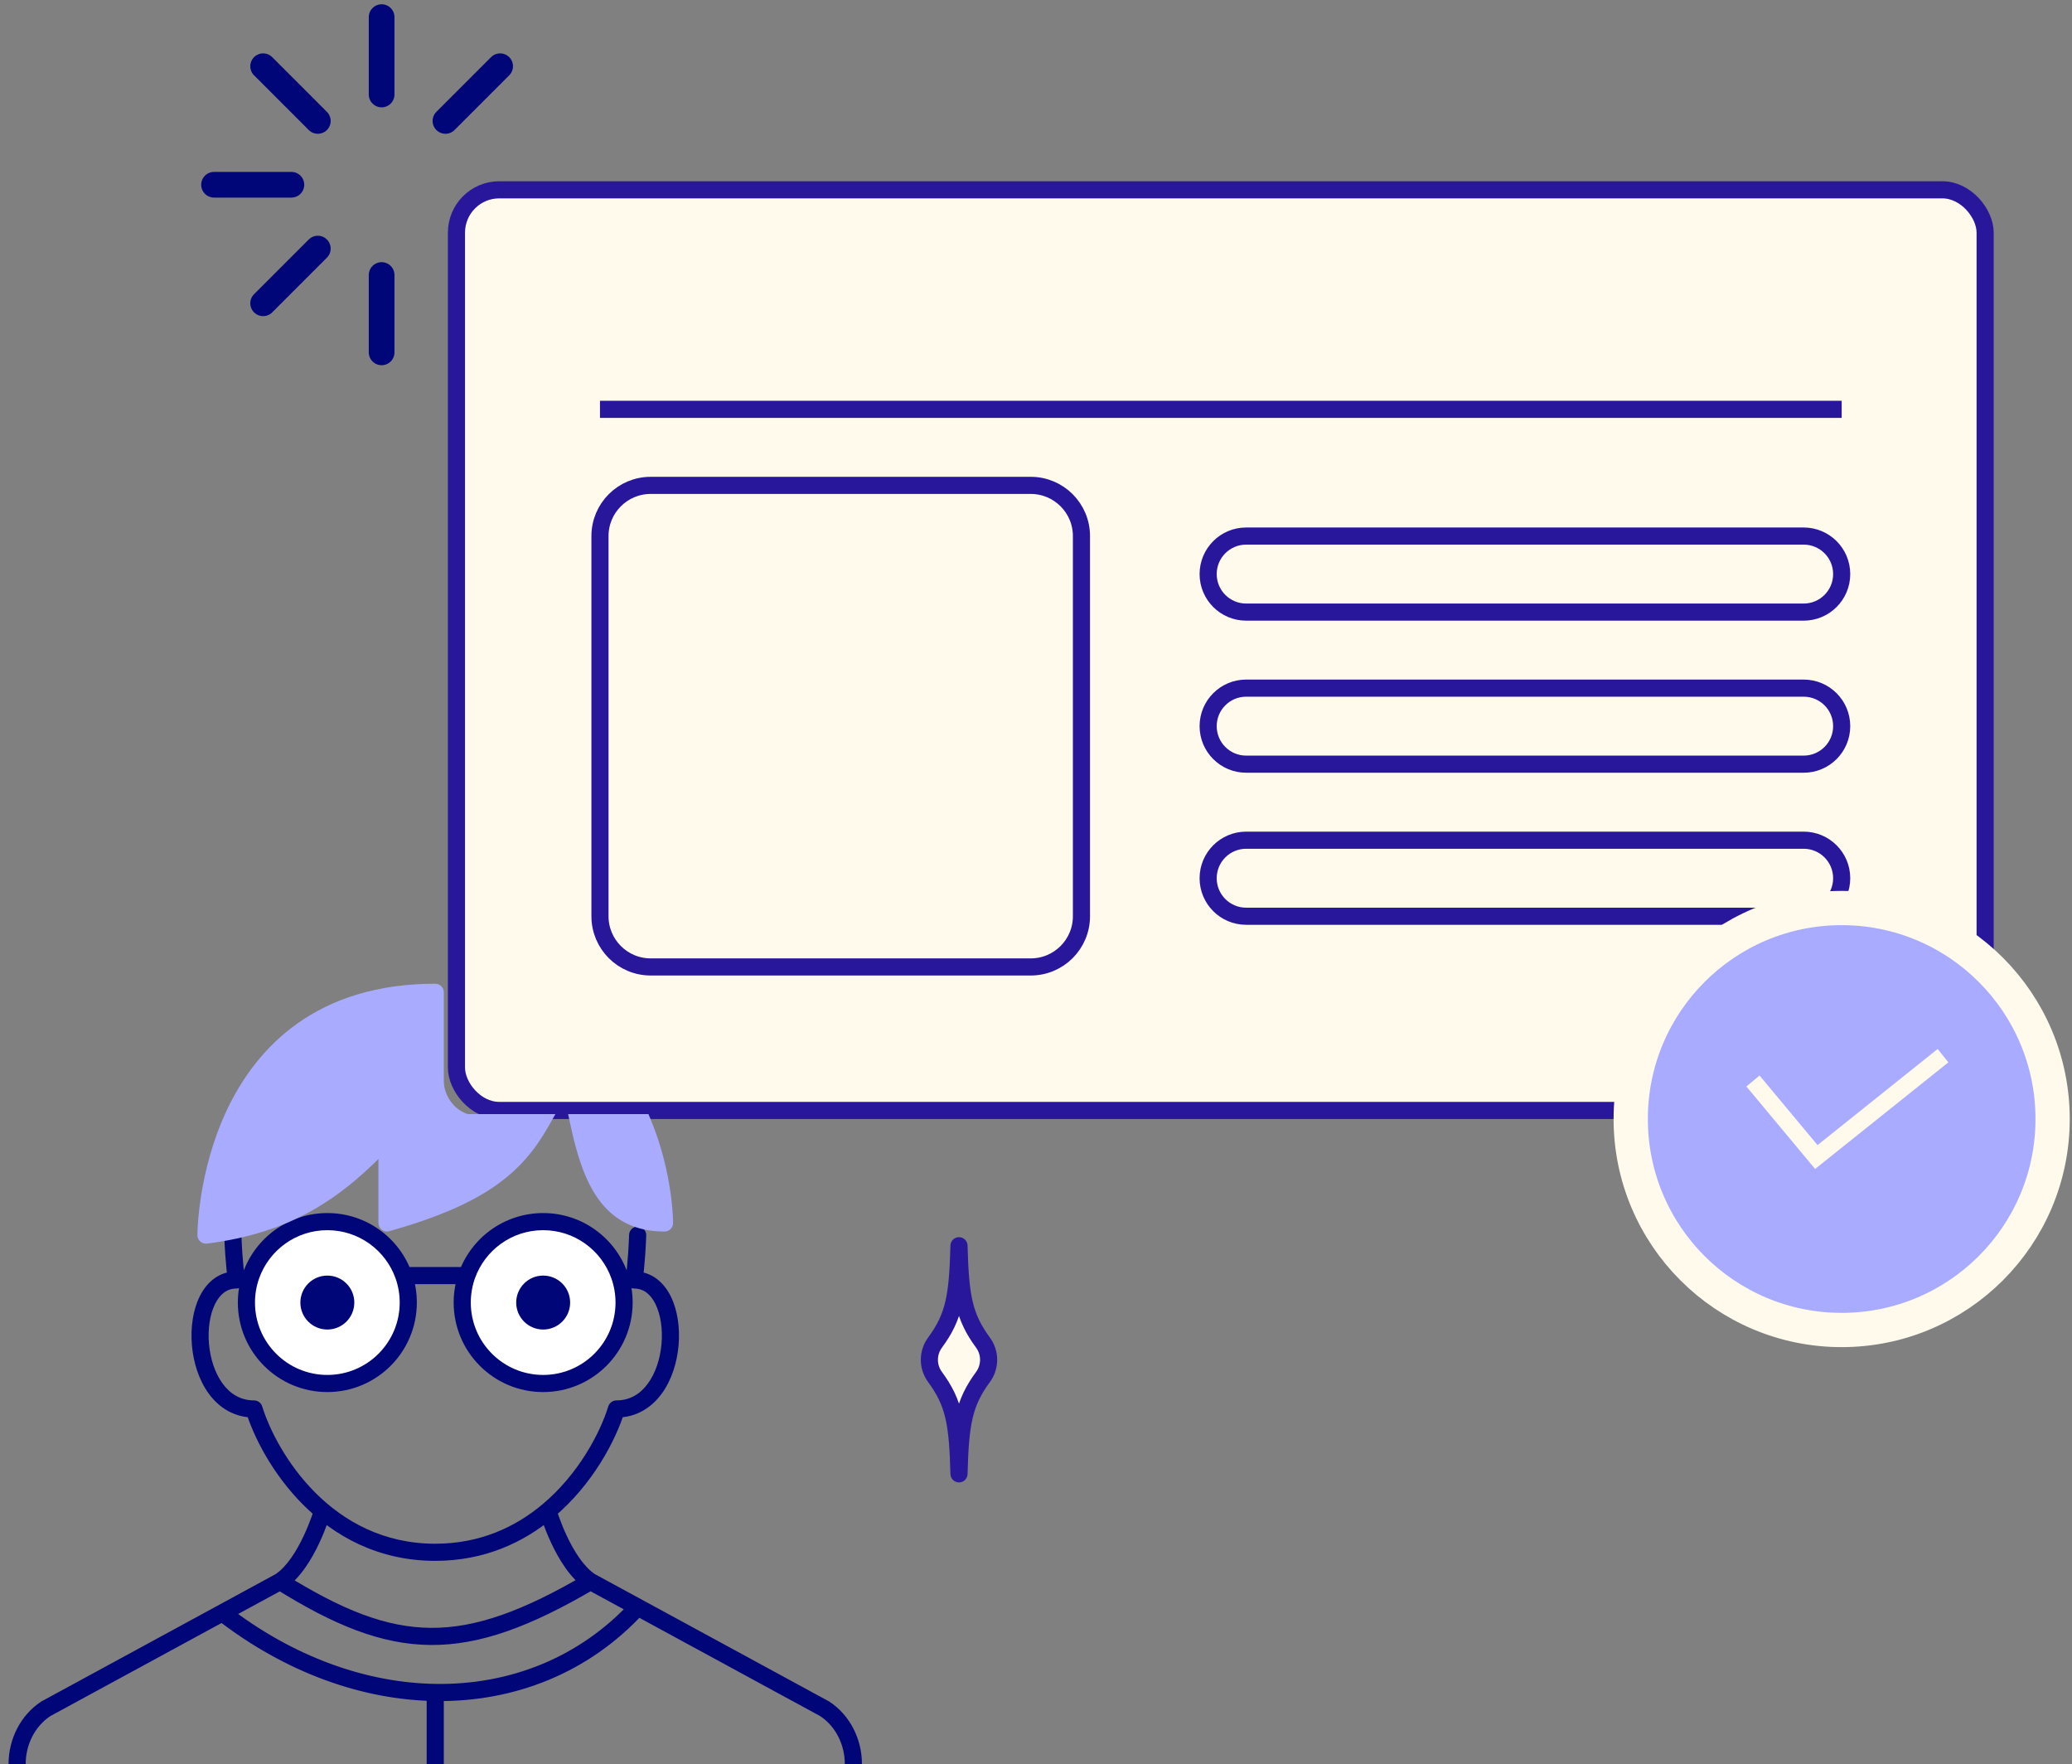 <?xml version="1.0" encoding="UTF-8"?> <svg xmlns="http://www.w3.org/2000/svg" width="121" height="103" viewBox="0 0 121 103" fill="none"><rect x="0" y="0" width="121" height="103" fill="#808080" stroke="none"/><rect x="26.656" y="11.082" width="89.271" height="53.754" rx="2.5" fill="#FFFAEB" stroke="#29179B"></rect><path d="M23.842 76.053C23.842 78.663 21.726 80.779 19.116 80.779C16.506 80.779 14.39 78.663 14.39 76.053C14.39 75.501 14.485 74.971 14.659 74.478C15.308 72.642 17.058 71.327 19.116 71.327C21.174 71.327 22.924 72.642 23.573 74.478C23.747 74.971 23.842 75.501 23.842 76.053Z" fill="white"></path><path d="M36.445 76.053C36.445 78.663 34.329 80.779 31.719 80.779C29.109 80.779 26.993 78.663 26.993 76.053C26.993 75.501 27.087 74.971 27.262 74.478C27.91 72.642 29.661 71.327 31.719 71.327C33.776 71.327 35.527 72.642 36.176 74.478C36.35 74.971 36.445 75.501 36.445 76.053Z" fill="white"></path><path d="M14.835 82.266L15.312 82.118C15.248 81.909 15.054 81.766 14.835 81.766V82.266ZM13.802 74.734V75.234C13.947 75.234 14.085 75.171 14.18 75.061C14.275 74.951 14.318 74.805 14.297 74.662L13.802 74.734ZM36 82.266V81.766C35.781 81.766 35.587 81.909 35.522 82.118L36 82.266ZM31.999 88.219L31.678 87.835L31.999 88.219ZM37.033 74.734L36.538 74.662C36.517 74.805 36.56 74.951 36.654 75.061C36.749 75.171 36.888 75.234 37.033 75.234V74.734ZM2.672 99.774L2.433 99.335L2.415 99.345L2.397 99.357L2.672 99.774ZM48.163 99.774L48.438 99.357L48.42 99.345L48.402 99.335L48.163 99.774ZM14.097 72.098C14.087 71.822 13.855 71.606 13.579 71.616C13.303 71.625 13.087 71.857 13.097 72.133L14.097 72.098ZM37.738 72.133C37.748 71.857 37.532 71.625 37.256 71.616C36.98 71.606 36.748 71.822 36.738 72.098L37.738 72.133ZM10.731 95.394L10.97 95.833L10.731 95.394ZM14.659 74.478L14.188 74.311L14.659 74.478ZM36.176 74.478L36.647 74.311L36.176 74.478ZM25.417 98.819L25.425 98.319L25.417 98.819ZM14.357 82.413C14.808 83.875 15.892 86.041 17.694 87.849C19.505 89.665 22.057 91.134 25.417 91.134V90.134C22.377 90.134 20.068 88.814 18.402 87.143C16.729 85.464 15.722 83.445 15.312 82.118L14.357 82.413ZM14.835 81.766C14.053 81.766 13.451 81.394 13.007 80.792C12.554 80.178 12.278 79.331 12.203 78.457C12.128 77.581 12.26 76.737 12.56 76.133C12.855 75.54 13.274 75.234 13.802 75.234V74.234C12.782 74.234 12.072 74.869 11.665 75.688C11.263 76.497 11.121 77.535 11.207 78.542C11.293 79.551 11.614 80.588 12.202 81.385C12.799 82.195 13.68 82.766 14.835 82.766V81.766ZM35.522 82.118C35.053 83.639 33.805 86.054 31.678 87.835L32.32 88.602C34.622 86.674 35.964 84.08 36.478 82.413L35.522 82.118ZM31.678 87.835C30.093 89.163 28.026 90.134 25.417 90.134V91.134C28.296 91.134 30.584 90.056 32.32 88.602L31.678 87.835ZM36 82.766C37.154 82.766 38.036 82.195 38.633 81.385C39.221 80.588 39.542 79.551 39.628 78.542C39.714 77.535 39.572 76.497 39.17 75.688C38.763 74.869 38.053 74.234 37.033 74.234V75.234C37.561 75.234 37.98 75.54 38.275 76.133C38.575 76.737 38.707 77.581 38.632 78.457C38.557 79.331 38.281 80.178 37.828 80.792C37.384 81.394 36.782 81.766 36 81.766V82.766ZM2.397 99.357C1.209 100.139 0.5 101.525 0.5 103H1.5C1.5 101.837 2.059 100.776 2.947 100.192L2.397 99.357ZM18.836 88.219C18.356 88.079 18.356 88.079 18.356 88.079C18.356 88.079 18.356 88.078 18.356 88.078C18.356 88.078 18.356 88.078 18.356 88.079C18.356 88.079 18.356 88.079 18.355 88.079C18.355 88.08 18.355 88.082 18.354 88.085C18.352 88.089 18.35 88.097 18.347 88.107C18.341 88.128 18.331 88.159 18.318 88.2C18.292 88.282 18.252 88.401 18.2 88.547C18.095 88.841 17.939 89.243 17.736 89.674C17.319 90.564 16.747 91.48 16.079 91.92L16.629 92.755C17.545 92.152 18.214 91.009 18.642 90.099C18.861 89.632 19.029 89.199 19.142 88.884C19.198 88.726 19.241 88.596 19.27 88.506C19.285 88.46 19.296 88.424 19.303 88.4C19.307 88.387 19.31 88.377 19.312 88.371C19.313 88.367 19.314 88.364 19.315 88.362C19.315 88.361 19.315 88.361 19.315 88.36C19.315 88.36 19.315 88.359 19.316 88.359C19.316 88.359 19.316 88.359 19.316 88.359C19.316 88.359 19.316 88.359 18.836 88.219ZM34.242 92.777L47.924 100.213L48.402 99.335L34.72 91.898L34.242 92.777ZM47.888 100.192C48.776 100.776 49.335 101.837 49.335 103H50.335C50.335 101.525 49.626 100.139 48.438 99.357L47.888 100.192ZM31.999 88.219C31.519 88.359 31.519 88.359 31.519 88.359C31.519 88.359 31.519 88.359 31.519 88.359C31.52 88.359 31.52 88.36 31.52 88.36C31.52 88.361 31.52 88.361 31.52 88.362C31.521 88.364 31.522 88.367 31.523 88.371C31.525 88.377 31.528 88.387 31.532 88.4C31.539 88.424 31.55 88.46 31.565 88.506C31.594 88.596 31.637 88.726 31.693 88.884C31.806 89.199 31.974 89.632 32.193 90.099C32.621 91.009 33.289 92.152 34.206 92.755L34.756 91.92C34.088 91.48 33.516 90.564 33.099 89.674C32.896 89.243 32.74 88.841 32.635 88.547C32.583 88.401 32.543 88.282 32.517 88.2C32.504 88.159 32.494 88.128 32.488 88.107C32.485 88.097 32.482 88.089 32.481 88.085C32.48 88.082 32.48 88.08 32.48 88.079C32.479 88.079 32.479 88.079 32.479 88.079C32.479 88.078 32.479 88.078 32.479 88.078C32.479 88.078 32.479 88.079 32.479 88.079C32.479 88.079 32.479 88.079 31.999 88.219ZM13.802 74.734C14.297 74.662 14.297 74.662 14.297 74.662C14.297 74.662 14.297 74.662 14.297 74.662C14.297 74.662 14.297 74.662 14.297 74.662C14.297 74.662 14.297 74.662 14.297 74.662C14.297 74.661 14.297 74.661 14.297 74.66C14.297 74.659 14.296 74.656 14.296 74.653C14.295 74.645 14.293 74.635 14.291 74.62C14.287 74.59 14.281 74.546 14.274 74.487C14.26 74.369 14.24 74.195 14.218 73.972C14.175 73.524 14.124 72.88 14.097 72.098L13.097 72.133C13.125 72.939 13.178 73.603 13.223 74.068C13.245 74.301 13.266 74.484 13.282 74.609C13.289 74.671 13.296 74.72 13.3 74.753C13.302 74.769 13.304 74.782 13.305 74.791C13.306 74.796 13.306 74.799 13.307 74.801C13.307 74.803 13.307 74.804 13.307 74.804C13.307 74.805 13.307 74.805 13.307 74.805C13.307 74.805 13.307 74.805 13.307 74.805C13.307 74.805 13.307 74.806 13.307 74.806C13.307 74.806 13.307 74.806 13.802 74.734ZM37.033 74.734C37.528 74.806 37.528 74.806 37.528 74.806C37.528 74.806 37.528 74.805 37.528 74.805C37.528 74.805 37.528 74.805 37.528 74.805C37.528 74.805 37.528 74.805 37.528 74.804C37.528 74.804 37.528 74.803 37.528 74.801C37.528 74.799 37.529 74.796 37.529 74.791C37.531 74.782 37.532 74.77 37.535 74.753C37.539 74.72 37.545 74.671 37.553 74.609C37.569 74.484 37.59 74.301 37.612 74.068C37.657 73.603 37.71 72.939 37.738 72.133L36.738 72.098C36.711 72.88 36.66 73.524 36.617 73.972C36.595 74.195 36.575 74.369 36.561 74.487C36.553 74.546 36.548 74.59 36.544 74.62C36.542 74.635 36.54 74.645 36.539 74.653C36.539 74.656 36.538 74.659 36.538 74.66C36.538 74.661 36.538 74.661 36.538 74.662C36.538 74.662 36.538 74.662 36.538 74.662C36.538 74.662 36.538 74.662 36.538 74.662C36.538 74.662 36.538 74.662 36.538 74.662C36.538 74.662 36.538 74.662 37.033 74.734ZM16.089 92.762C19.486 94.881 22.259 96.027 25.16 96.046C28.057 96.066 30.999 94.961 34.734 92.769L34.228 91.907C30.547 94.067 27.794 95.064 25.166 95.046C22.541 95.029 19.959 93.998 16.619 91.914L16.089 92.762ZM16.115 91.898L10.492 94.955L10.97 95.833L16.593 92.777L16.115 91.898ZM10.492 94.955L2.433 99.335L2.911 100.213L10.97 95.833L10.492 94.955ZM23.342 76.053C23.342 78.387 21.45 80.279 19.116 80.279V81.279C22.002 81.279 24.342 78.939 24.342 76.053H23.342ZM19.116 80.279C16.782 80.279 14.89 78.387 14.89 76.053H13.89C13.89 78.939 16.23 81.279 19.116 81.279V80.279ZM35.945 76.053C35.945 78.387 34.053 80.279 31.719 80.279V81.279C34.605 81.279 36.945 78.939 36.945 76.053H35.945ZM31.719 80.279C29.385 80.279 27.493 78.387 27.493 76.053H26.493C26.493 78.939 28.832 81.279 31.719 81.279V80.279ZM19.116 71.827C20.955 71.827 22.521 73.002 23.102 74.644L24.045 74.311C23.328 72.282 21.392 70.827 19.116 70.827V71.827ZM23.102 74.644C23.257 75.084 23.342 75.558 23.342 76.053H24.342C24.342 75.443 24.237 74.857 24.045 74.311L23.102 74.644ZM27.493 76.053C27.493 75.558 27.578 75.084 27.733 74.644L26.79 74.311C26.598 74.857 26.493 75.443 26.493 76.053H27.493ZM27.733 74.644C28.314 73.002 29.88 71.827 31.719 71.827V70.827C29.442 70.827 27.507 72.282 26.79 74.311L27.733 74.644ZM23.573 74.978H27.262V73.978H23.573V74.978ZM14.89 76.053C14.89 75.558 14.975 75.084 15.131 74.644L14.188 74.311C13.995 74.857 13.89 75.443 13.89 76.053H14.89ZM15.131 74.644C15.711 73.002 17.277 71.827 19.116 71.827V70.827C16.84 70.827 14.905 72.282 14.188 74.311L15.131 74.644ZM31.719 71.827C33.558 71.827 35.124 73.002 35.704 74.644L36.647 74.311C35.93 72.282 33.995 70.827 31.719 70.827V71.827ZM35.704 74.644C35.86 75.084 35.945 75.558 35.945 76.053H36.945C36.945 75.443 36.84 74.857 36.647 74.311L35.704 74.644ZM12.678 94.564C16.681 97.666 21.151 99.252 25.41 99.319L25.425 98.319C21.405 98.256 17.141 96.757 13.29 93.774L12.678 94.564ZM25.41 99.319C30.036 99.392 34.402 97.67 37.607 94.174L36.87 93.499C33.871 96.769 29.786 98.388 25.425 98.319L25.41 99.319ZM24.917 98.819V103H25.917V98.819H24.917Z" fill="#000577"></path><path d="M12.027 72.115C12.027 72.115 12.027 57.937 25.418 57.937V63.15C25.418 63.75 25.778 65.071 27.218 65.551H31.574C30.134 68.082 28.107 69.853 22.599 71.406V66.444C19.609 69.632 16.797 71.498 12.027 72.115Z" fill="#A8ABFF"></path><path d="M38.808 71.406C35.588 71.406 34.513 68.911 33.795 65.551H37.535C38.808 68.601 38.808 71.406 38.808 71.406Z" fill="#A8ABFF"></path><path d="M25.418 57.937H25.918C25.918 57.661 25.694 57.437 25.418 57.437V57.937ZM12.027 72.115L11.527 72.115C11.527 72.258 11.589 72.395 11.697 72.49C11.805 72.585 11.949 72.629 12.091 72.611L12.027 72.115ZM22.599 66.444H23.099C23.099 66.238 22.974 66.054 22.783 65.978C22.592 65.903 22.374 65.952 22.234 66.102L22.599 66.444ZM22.599 71.406H22.099C22.099 71.562 22.172 71.71 22.297 71.804C22.422 71.899 22.584 71.93 22.735 71.887L22.599 71.406ZM27.218 65.551L27.06 66.025L27.137 66.051H27.218V65.551ZM31.574 65.551L32.009 65.798L32.434 65.051H31.574V65.551ZM33.795 65.551V65.051H33.177L33.306 65.655L33.795 65.551ZM38.808 71.406V71.906C38.94 71.906 39.068 71.853 39.161 71.759C39.255 71.665 39.308 71.538 39.308 71.406L38.808 71.406ZM37.535 65.551L37.997 65.358L37.868 65.051H37.535V65.551ZM25.418 57.437C21.976 57.437 19.363 58.349 17.388 59.744C15.418 61.134 14.113 62.983 13.249 64.812C12.386 66.64 11.957 68.462 11.743 69.822C11.635 70.503 11.582 71.072 11.555 71.472C11.541 71.672 11.534 71.83 11.531 71.94C11.529 71.994 11.528 72.037 11.528 72.066C11.528 72.081 11.527 72.093 11.527 72.101C11.527 72.105 11.527 72.108 11.527 72.11C11.527 72.111 11.527 72.112 11.527 72.113C11.527 72.113 11.527 72.114 11.527 72.114C11.527 72.114 11.527 72.115 12.027 72.115C12.527 72.115 12.527 72.115 12.527 72.115C12.527 72.115 12.527 72.115 12.527 72.115C12.527 72.115 12.527 72.115 12.527 72.114C12.527 72.113 12.527 72.111 12.527 72.108C12.527 72.103 12.527 72.094 12.528 72.082C12.528 72.057 12.529 72.02 12.53 71.971C12.534 71.873 12.54 71.727 12.552 71.539C12.578 71.164 12.629 70.625 12.73 69.977C12.935 68.679 13.343 66.956 14.153 65.239C14.963 63.524 16.169 61.828 17.965 60.56C19.756 59.296 22.164 58.437 25.418 58.437V57.437ZM12.091 72.611C17.003 71.976 19.915 70.037 22.964 66.785L22.234 66.102C19.304 69.228 16.591 71.02 11.963 71.619L12.091 72.611ZM22.099 66.444V71.406H23.099V66.444H22.099ZM24.918 57.937V63.15H25.918V57.937H24.918ZM24.918 63.15C24.918 63.879 25.344 65.453 27.06 66.025L27.376 65.076C26.211 64.688 25.918 63.621 25.918 63.15H24.918ZM22.735 71.887C25.517 71.103 27.459 70.253 28.897 69.256C30.345 68.252 31.259 67.115 32.009 65.798L31.139 65.304C30.449 66.518 29.63 67.532 28.327 68.434C27.015 69.344 25.189 70.156 22.463 70.924L22.735 71.887ZM27.218 66.051H31.574V65.051H27.218V66.051ZM33.306 65.655C33.667 67.343 34.132 68.897 34.959 70.033C35.815 71.206 37.039 71.906 38.808 71.906V70.906C37.357 70.906 36.434 70.358 35.767 69.444C35.073 68.492 34.642 67.119 34.284 65.446L33.306 65.655ZM38.808 71.406C39.308 71.406 39.308 71.406 39.308 71.406C39.308 71.405 39.308 71.405 39.308 71.405C39.308 71.405 39.308 71.405 39.308 71.404C39.308 71.404 39.308 71.403 39.308 71.402C39.308 71.4 39.308 71.397 39.308 71.394C39.308 71.387 39.308 71.378 39.307 71.366C39.307 71.342 39.306 71.308 39.305 71.264C39.302 71.176 39.297 71.049 39.287 70.888C39.266 70.565 39.225 70.106 39.143 69.549C38.98 68.438 38.653 66.932 37.997 65.358L37.074 65.743C37.69 67.22 37.999 68.641 38.154 69.695C38.231 70.221 38.27 70.653 38.289 70.952C38.298 71.101 38.303 71.217 38.306 71.294C38.307 71.333 38.307 71.362 38.307 71.381C38.308 71.39 38.308 71.397 38.308 71.401C38.308 71.403 38.308 71.405 38.308 71.406C38.308 71.406 38.308 71.406 38.308 71.406C38.308 71.406 38.308 71.406 38.308 71.406C38.308 71.406 38.308 71.406 38.308 71.406C38.308 71.406 38.308 71.406 38.808 71.406ZM33.795 66.051H37.535V65.051H33.795V66.051Z" fill="#A8ABFF"></path><circle cx="19.116" cy="76.053" r="1.575" fill="#000577"></circle><circle cx="31.72" cy="76.053" r="1.575" fill="#000577"></circle><path d="M35.037 23.9H107.55M37.997 56.457H60.194C61.829 56.457 63.154 55.132 63.154 53.497V31.299C63.154 29.665 61.829 28.34 60.194 28.34H37.997C36.362 28.34 35.037 29.665 35.037 31.299V53.497C35.037 55.132 36.362 56.457 37.997 56.457ZM72.773 35.739H105.33C106.556 35.739 107.55 34.745 107.55 33.519C107.55 32.293 106.556 31.299 105.33 31.299H72.773C71.547 31.299 70.553 32.293 70.553 33.519C70.553 34.745 71.547 35.739 72.773 35.739ZM72.773 44.618H105.33C106.556 44.618 107.55 43.624 107.55 42.398C107.55 41.172 106.556 40.178 105.33 40.178H72.773C71.547 40.178 70.553 41.172 70.553 42.398C70.553 43.624 71.547 44.618 72.773 44.618ZM72.773 53.497H105.33C106.556 53.497 107.55 52.503 107.55 51.277C107.55 50.051 106.556 49.057 105.33 49.057H72.773C71.547 49.057 70.553 50.051 70.553 51.277C70.553 52.503 71.547 53.497 72.773 53.497Z" stroke="#29179B"></path><circle cx="107.549" cy="65.336" r="12.319" fill="#A8ABFF" stroke="#FFFAEB" stroke-width="2"></circle><path d="M102.369 63.116L106.069 67.556L113.468 61.637" stroke="#FFFAEB"></path><path d="M57.403 78.389C56.278 76.861 56.084 75.679 56.003 72.735C55.923 75.679 55.729 76.861 54.604 78.389C54.163 78.987 54.163 79.803 54.604 80.401C55.729 81.929 55.923 83.111 56.003 86.054C56.084 83.111 56.278 81.929 57.403 80.401C57.843 79.803 57.843 78.987 57.403 78.389Z" fill="#FFFAEB" stroke="#29179B" stroke-miterlimit="10" stroke-linecap="round" stroke-linejoin="round"></path><path d="M17.016 10.787H12.499M22.286 1V5.517M22.286 16.057V20.574M29.207 3.867L26.013 7.061M18.56 14.514L15.366 17.708M15.366 3.867L18.56 7.061" stroke="#000577" stroke-width="1.5" stroke-linecap="round"></path></svg> 